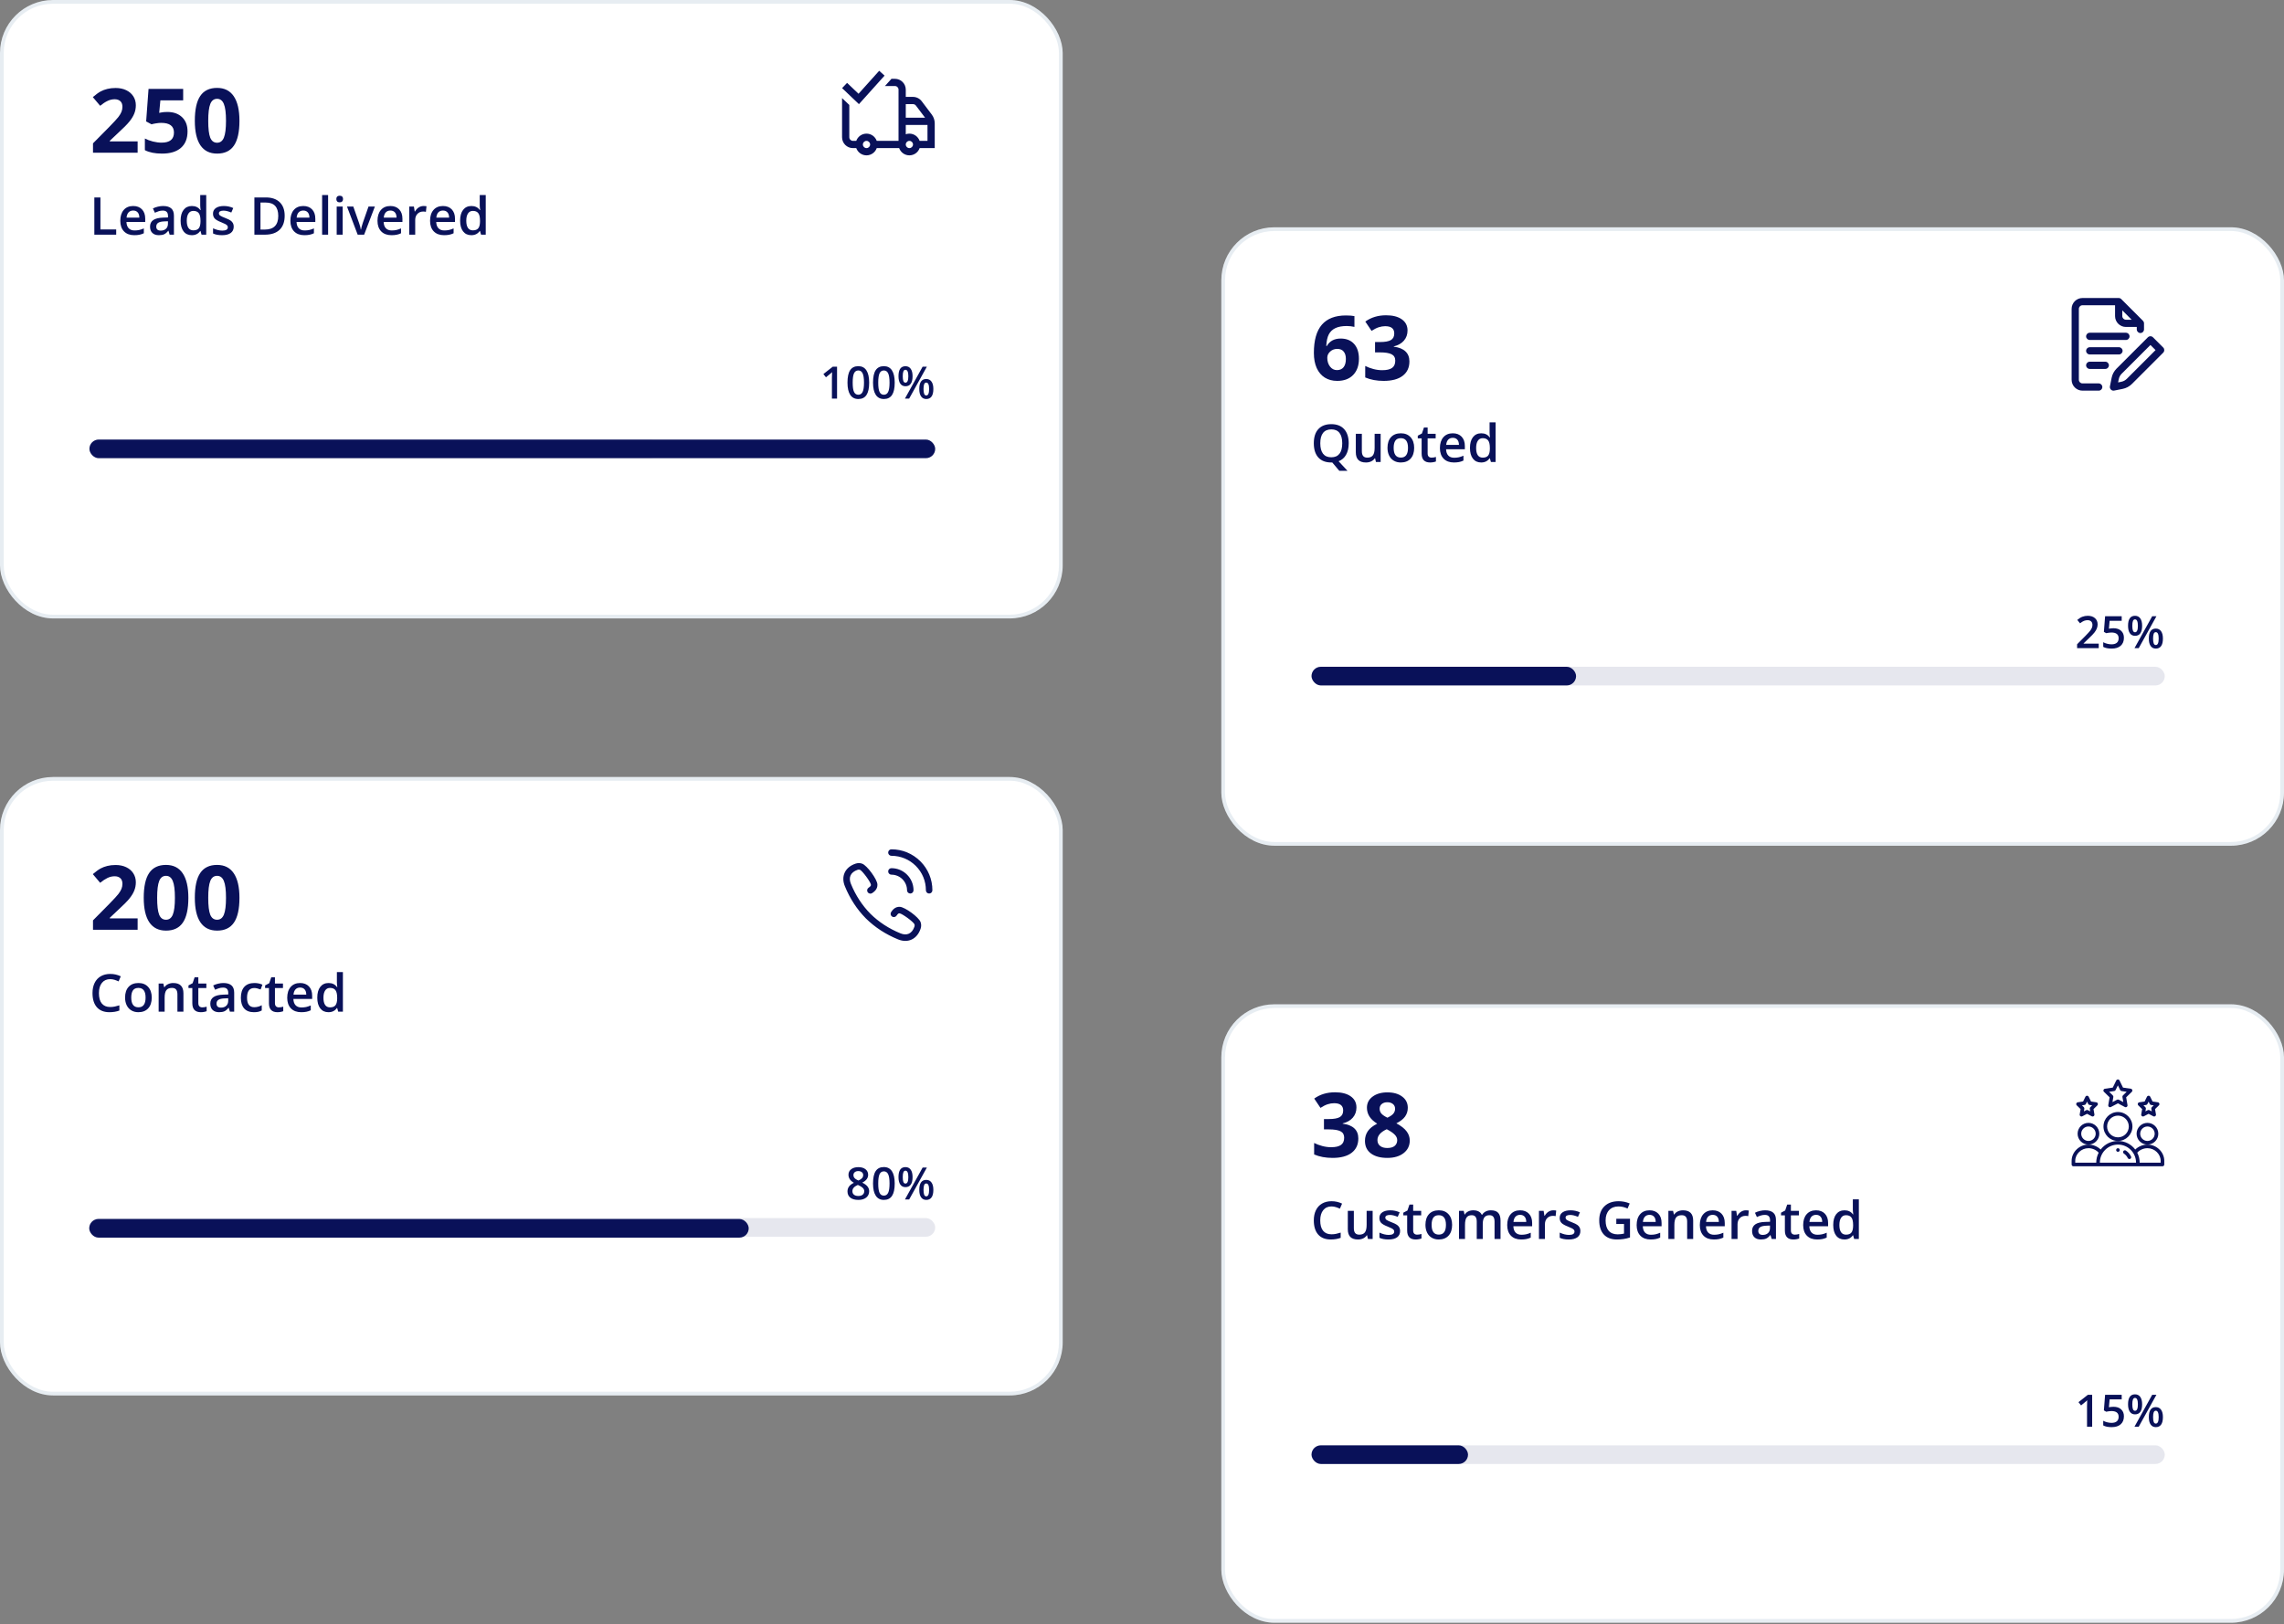 <svg width="613" height="436" viewBox="0 0 613 436" fill="none" xmlns="http://www.w3.org/2000/svg">
<rect x="0" y="0" width="613" height="436" fill="#808080" stroke="none"/>
<rect width="285.215" height="166.021" rx="14.237" fill="white"/>
<path d="M36.938 41H24.961V38.48L29.262 34.133C30.535 32.828 31.367 31.926 31.758 31.426C32.148 30.918 32.43 30.449 32.602 30.02C32.773 29.59 32.859 29.145 32.859 28.684C32.859 27.996 32.668 27.484 32.285 27.148C31.91 26.812 31.406 26.645 30.773 26.645C30.109 26.645 29.465 26.797 28.84 27.102C28.215 27.406 27.562 27.84 26.883 28.402L24.914 26.07C25.758 25.352 26.457 24.844 27.012 24.547C27.566 24.25 28.172 24.023 28.828 23.867C29.484 23.703 30.219 23.621 31.031 23.621C32.102 23.621 33.047 23.816 33.867 24.207C34.688 24.598 35.324 25.145 35.777 25.848C36.23 26.551 36.457 27.355 36.457 28.262C36.457 29.051 36.316 29.793 36.035 30.488C35.762 31.176 35.332 31.883 34.746 32.609C34.168 33.336 33.145 34.371 31.676 35.715L29.473 37.789V37.953H36.938V41ZM44.906 30.055C46.562 30.055 47.879 30.52 48.855 31.449C49.84 32.379 50.332 33.652 50.332 35.27C50.332 37.184 49.742 38.656 48.562 39.688C47.383 40.719 45.695 41.234 43.5 41.234C41.594 41.234 40.055 40.926 38.883 40.309V37.18C39.5 37.508 40.219 37.777 41.039 37.988C41.859 38.191 42.637 38.293 43.371 38.293C45.582 38.293 46.688 37.387 46.688 35.574C46.688 33.848 45.543 32.984 43.254 32.984C42.84 32.984 42.383 33.027 41.883 33.113C41.383 33.191 40.977 33.277 40.664 33.371L39.223 32.598L39.867 23.867H49.16V26.938H43.043L42.727 30.301L43.137 30.219C43.613 30.109 44.203 30.055 44.906 30.055ZM64.266 32.434C64.266 35.426 63.773 37.641 62.789 39.078C61.812 40.516 60.305 41.234 58.266 41.234C56.289 41.234 54.797 40.492 53.789 39.008C52.789 37.523 52.289 35.332 52.289 32.434C52.289 29.41 52.777 27.184 53.754 25.754C54.73 24.316 56.234 23.598 58.266 23.598C60.242 23.598 61.734 24.348 62.742 25.848C63.758 27.348 64.266 29.543 64.266 32.434ZM55.887 32.434C55.887 34.535 56.066 36.043 56.426 36.957C56.793 37.863 57.406 38.316 58.266 38.316C59.109 38.316 59.719 37.855 60.094 36.934C60.469 36.012 60.656 34.512 60.656 32.434C60.656 30.332 60.465 28.824 60.082 27.91C59.707 26.988 59.102 26.527 58.266 26.527C57.414 26.527 56.805 26.988 56.438 27.91C56.07 28.824 55.887 30.332 55.887 32.434Z" fill="#091159"/>
<path d="M25.319 63V53.006H26.953V61.599H31.185V63H25.319ZM36.038 63.137C34.862 63.137 33.942 62.795 33.276 62.111C32.616 61.423 32.285 60.477 32.285 59.274C32.285 58.039 32.593 57.069 33.208 56.362C33.823 55.656 34.669 55.303 35.744 55.303C36.742 55.303 37.531 55.606 38.109 56.212C38.688 56.818 38.977 57.652 38.977 58.714V59.582H33.94C33.962 60.316 34.16 60.881 34.534 61.277C34.908 61.669 35.434 61.865 36.113 61.865C36.56 61.865 36.975 61.824 37.357 61.742C37.745 61.656 38.16 61.514 38.602 61.318V62.624C38.21 62.811 37.813 62.943 37.412 63.02C37.011 63.098 36.553 63.137 36.038 63.137ZM35.744 56.52C35.234 56.52 34.824 56.681 34.514 57.005C34.208 57.328 34.026 57.8 33.967 58.42H37.398C37.389 57.796 37.239 57.324 36.947 57.005C36.656 56.681 36.255 56.52 35.744 56.52ZM45.533 63L45.212 61.947H45.157C44.793 62.408 44.426 62.722 44.057 62.891C43.688 63.055 43.214 63.137 42.635 63.137C41.892 63.137 41.311 62.936 40.892 62.535C40.477 62.134 40.27 61.567 40.27 60.833C40.27 60.054 40.559 59.466 41.138 59.069C41.717 58.673 42.598 58.456 43.783 58.42L45.089 58.379V57.976C45.089 57.492 44.975 57.133 44.747 56.895C44.524 56.654 44.175 56.533 43.701 56.533C43.314 56.533 42.942 56.59 42.587 56.704C42.231 56.818 41.89 56.953 41.562 57.107L41.042 55.959C41.452 55.745 41.901 55.583 42.389 55.474C42.876 55.36 43.337 55.303 43.77 55.303C44.731 55.303 45.456 55.512 45.943 55.932C46.435 56.351 46.682 57.009 46.682 57.907V63H45.533ZM43.141 61.906C43.724 61.906 44.191 61.745 44.542 61.421C44.898 61.093 45.075 60.635 45.075 60.047V59.391L44.105 59.432C43.348 59.459 42.797 59.587 42.45 59.815C42.108 60.038 41.938 60.382 41.938 60.847C41.938 61.184 42.038 61.446 42.238 61.633C42.439 61.815 42.74 61.906 43.141 61.906ZM51.474 63.137C50.53 63.137 49.794 62.795 49.266 62.111C48.737 61.428 48.473 60.468 48.473 59.233C48.473 57.994 48.739 57.03 49.273 56.342C49.81 55.649 50.553 55.303 51.501 55.303C52.495 55.303 53.251 55.67 53.77 56.403H53.852C53.775 55.861 53.736 55.433 53.736 55.118V52.363H55.35V63H54.092L53.812 62.009H53.736C53.221 62.761 52.467 63.137 51.474 63.137ZM51.904 61.838C52.565 61.838 53.046 61.653 53.347 61.284C53.648 60.91 53.802 60.307 53.812 59.473V59.247C53.812 58.295 53.657 57.618 53.347 57.217C53.037 56.816 52.551 56.615 51.891 56.615C51.325 56.615 50.89 56.845 50.585 57.306C50.28 57.761 50.127 58.413 50.127 59.261C50.127 60.099 50.275 60.74 50.571 61.182C50.867 61.619 51.312 61.838 51.904 61.838ZM62.726 60.847C62.726 61.585 62.457 62.152 61.919 62.549C61.381 62.941 60.611 63.137 59.608 63.137C58.601 63.137 57.792 62.984 57.182 62.679V61.291C58.07 61.701 58.898 61.906 59.663 61.906C60.652 61.906 61.147 61.608 61.147 61.011C61.147 60.819 61.092 60.66 60.982 60.532C60.873 60.405 60.693 60.273 60.442 60.136C60.192 59.999 59.843 59.844 59.397 59.671C58.526 59.334 57.936 58.996 57.626 58.659C57.321 58.322 57.168 57.884 57.168 57.347C57.168 56.7 57.428 56.198 57.947 55.843C58.471 55.483 59.182 55.303 60.08 55.303C60.969 55.303 61.81 55.483 62.602 55.843L62.083 57.053C61.267 56.715 60.581 56.547 60.025 56.547C59.178 56.547 58.754 56.788 58.754 57.272C58.754 57.508 58.863 57.709 59.082 57.873C59.305 58.037 59.788 58.263 60.531 58.55C61.156 58.791 61.609 59.012 61.892 59.213C62.174 59.413 62.384 59.646 62.52 59.91C62.657 60.17 62.726 60.482 62.726 60.847ZM76.404 57.907C76.404 59.557 75.946 60.819 75.03 61.694C74.114 62.565 72.795 63 71.072 63H68.276V53.006H71.366C72.957 53.006 74.194 53.434 75.078 54.291C75.962 55.148 76.404 56.353 76.404 57.907ZM74.682 57.962C74.682 55.569 73.563 54.373 71.325 54.373H69.91V61.626H71.072C73.478 61.626 74.682 60.405 74.682 57.962ZM81.689 63.137C80.513 63.137 79.592 62.795 78.927 62.111C78.266 61.423 77.936 60.477 77.936 59.274C77.936 58.039 78.243 57.069 78.858 56.362C79.474 55.656 80.319 55.303 81.394 55.303C82.393 55.303 83.181 55.606 83.76 56.212C84.338 56.818 84.628 57.652 84.628 58.714V59.582H79.59C79.613 60.316 79.811 60.881 80.185 61.277C80.558 61.669 81.085 61.865 81.764 61.865C82.21 61.865 82.625 61.824 83.008 61.742C83.395 61.656 83.81 61.514 84.252 61.318V62.624C83.86 62.811 83.463 62.943 83.062 63.02C82.662 63.098 82.204 63.137 81.689 63.137ZM81.394 56.52C80.884 56.52 80.474 56.681 80.164 57.005C79.859 57.328 79.676 57.8 79.617 58.42H83.049C83.04 57.796 82.889 57.324 82.598 57.005C82.306 56.681 81.905 56.52 81.394 56.52ZM88.06 63H86.453V52.363H88.06V63ZM91.97 63H90.363V55.44H91.97V63ZM90.268 53.437C90.268 53.149 90.345 52.928 90.5 52.773C90.659 52.618 90.885 52.541 91.177 52.541C91.459 52.541 91.678 52.618 91.833 52.773C91.993 52.928 92.072 53.149 92.072 53.437C92.072 53.71 91.993 53.926 91.833 54.086C91.678 54.241 91.459 54.318 91.177 54.318C90.885 54.318 90.659 54.241 90.5 54.086C90.345 53.926 90.268 53.71 90.268 53.437ZM95.996 63L93.125 55.44H94.82L96.358 59.835C96.623 60.573 96.782 61.17 96.837 61.626H96.892C96.933 61.298 97.092 60.701 97.37 59.835L98.908 55.44H100.617L97.732 63H95.996ZM105.067 63.137C103.892 63.137 102.971 62.795 102.306 62.111C101.645 61.423 101.314 60.477 101.314 59.274C101.314 58.039 101.622 57.069 102.237 56.362C102.853 55.656 103.698 55.303 104.773 55.303C105.771 55.303 106.56 55.606 107.139 56.212C107.717 56.818 108.007 57.652 108.007 58.714V59.582H102.969C102.992 60.316 103.19 60.881 103.563 61.277C103.937 61.669 104.464 61.865 105.143 61.865C105.589 61.865 106.004 61.824 106.387 61.742C106.774 61.656 107.189 61.514 107.631 61.318V62.624C107.239 62.811 106.842 62.943 106.441 63.02C106.04 63.098 105.582 63.137 105.067 63.137ZM104.773 56.52C104.263 56.52 103.853 56.681 103.543 57.005C103.238 57.328 103.055 57.8 102.996 58.42H106.428C106.419 57.796 106.268 57.324 105.977 57.005C105.685 56.681 105.284 56.52 104.773 56.52ZM113.667 55.303C113.991 55.303 114.257 55.325 114.467 55.371L114.31 56.868C114.082 56.813 113.845 56.786 113.599 56.786C112.956 56.786 112.434 56.996 112.033 57.415C111.637 57.834 111.438 58.379 111.438 59.049V63H109.832V55.44H111.09L111.302 56.773H111.384C111.634 56.321 111.96 55.964 112.361 55.699C112.767 55.435 113.202 55.303 113.667 55.303ZM119.177 63.137C118.001 63.137 117.08 62.795 116.415 62.111C115.754 61.423 115.424 60.477 115.424 59.274C115.424 58.039 115.731 57.069 116.347 56.362C116.962 55.656 117.807 55.303 118.883 55.303C119.881 55.303 120.669 55.606 121.248 56.212C121.827 56.818 122.116 57.652 122.116 58.714V59.582H117.078C117.101 60.316 117.299 60.881 117.673 61.277C118.047 61.669 118.573 61.865 119.252 61.865C119.699 61.865 120.113 61.824 120.496 61.742C120.883 61.656 121.298 61.514 121.74 61.318V62.624C121.348 62.811 120.952 62.943 120.551 63.02C120.15 63.098 119.692 63.137 119.177 63.137ZM118.883 56.52C118.372 56.52 117.962 56.681 117.652 57.005C117.347 57.328 117.165 57.8 117.105 58.42H120.537C120.528 57.796 120.378 57.324 120.086 57.005C119.794 56.681 119.393 56.52 118.883 56.52ZM126.491 63.137C125.548 63.137 124.812 62.795 124.283 62.111C123.755 61.428 123.49 60.468 123.49 59.233C123.49 57.994 123.757 57.03 124.29 56.342C124.828 55.649 125.571 55.303 126.519 55.303C127.512 55.303 128.269 55.67 128.788 56.403H128.87C128.793 55.861 128.754 55.433 128.754 55.118V52.363H130.367V63H129.109L128.829 62.009H128.754C128.239 62.761 127.485 63.137 126.491 63.137ZM126.922 61.838C127.583 61.838 128.063 61.653 128.364 61.284C128.665 60.91 128.82 60.307 128.829 59.473V59.247C128.829 58.295 128.674 57.618 128.364 57.217C128.054 56.816 127.569 56.615 126.908 56.615C126.343 56.615 125.908 56.845 125.603 57.306C125.297 57.761 125.145 58.413 125.145 59.261C125.145 60.099 125.293 60.74 125.589 61.182C125.885 61.619 126.329 61.838 126.922 61.838Z" fill="#091159"/>
<rect opacity="0.1" x="24" y="118" width="153" height="5" rx="2.5" fill="#091159"/>
<rect x="24" y="118" width="227" height="5" rx="2.5" fill="#091159"/>
<path d="M224.656 107H223.279V101.469C223.279 100.809 223.295 100.285 223.326 99.898C223.236 99.992 223.125 100.096 222.992 100.209C222.863 100.322 222.426 100.682 221.68 101.287L220.988 100.414L223.508 98.434H224.656V107ZM233.275 102.717C233.275 104.205 233.035 105.311 232.555 106.033C232.078 106.756 231.348 107.117 230.363 107.117C229.41 107.117 228.688 106.744 228.195 105.998C227.703 105.252 227.457 104.158 227.457 102.717C227.457 101.205 227.695 100.092 228.172 99.377C228.652 98.658 229.383 98.299 230.363 98.299C231.32 98.299 232.045 98.674 232.537 99.424C233.029 100.174 233.275 101.271 233.275 102.717ZM228.852 102.717C228.852 103.885 228.971 104.719 229.209 105.219C229.451 105.719 229.836 105.969 230.363 105.969C230.891 105.969 231.275 105.715 231.518 105.207C231.764 104.699 231.887 103.869 231.887 102.717C231.887 101.568 231.764 100.738 231.518 100.227C231.275 99.711 230.891 99.453 230.363 99.453C229.836 99.453 229.451 99.705 229.209 100.209C228.971 100.713 228.852 101.549 228.852 102.717ZM240.131 102.717C240.131 104.205 239.891 105.311 239.41 106.033C238.934 106.756 238.203 107.117 237.219 107.117C236.266 107.117 235.543 106.744 235.051 105.998C234.559 105.252 234.312 104.158 234.312 102.717C234.312 101.205 234.551 100.092 235.027 99.377C235.508 98.658 236.238 98.299 237.219 98.299C238.176 98.299 238.9 98.674 239.393 99.424C239.885 100.174 240.131 101.271 240.131 102.717ZM235.707 102.717C235.707 103.885 235.826 104.719 236.064 105.219C236.307 105.719 236.691 105.969 237.219 105.969C237.746 105.969 238.131 105.715 238.373 105.207C238.619 104.699 238.742 103.869 238.742 102.717C238.742 101.568 238.619 100.738 238.373 100.227C238.131 99.711 237.746 99.453 237.219 99.453C236.691 99.453 236.307 99.705 236.064 100.209C235.826 100.713 235.707 101.549 235.707 102.717ZM242.287 101C242.287 101.582 242.344 102.016 242.457 102.301C242.57 102.586 242.756 102.729 243.014 102.729C243.529 102.729 243.787 102.152 243.787 101C243.787 99.848 243.529 99.272 243.014 99.272C242.756 99.272 242.57 99.414 242.457 99.699C242.344 99.984 242.287 100.418 242.287 101ZM244.924 100.988C244.924 101.887 244.762 102.562 244.438 103.016C244.117 103.465 243.643 103.689 243.014 103.689C242.42 103.689 241.959 103.457 241.631 102.992C241.307 102.523 241.145 101.855 241.145 100.988C241.145 99.203 241.768 98.311 243.014 98.311C243.627 98.311 244.098 98.543 244.426 99.008C244.758 99.469 244.924 100.129 244.924 100.988ZM247.865 104.422C247.865 105.004 247.922 105.439 248.035 105.729C248.152 106.018 248.34 106.162 248.598 106.162C249.109 106.162 249.365 105.582 249.365 104.422C249.365 103.277 249.109 102.705 248.598 102.705C248.34 102.705 248.152 102.846 248.035 103.127C247.922 103.408 247.865 103.84 247.865 104.422ZM250.502 104.422C250.502 105.32 250.34 105.994 250.016 106.443C249.691 106.893 249.219 107.117 248.598 107.117C248.004 107.117 247.543 106.887 247.215 106.426C246.887 105.961 246.723 105.293 246.723 104.422C246.723 102.637 247.348 101.744 248.598 101.744C249.199 101.744 249.666 101.975 249.998 102.436C250.334 102.896 250.502 103.559 250.502 104.422ZM248.762 98.434L244.01 107H242.873L247.625 98.434H248.762Z" fill="#091159"/>
<path d="M250.872 33.11C250.872 32.271 250.594 31.439 250.088 30.769L247.373 27.172C246.825 26.446 245.955 26.013 245.046 26.013H243.1V24.065C243.1 22.458 241.792 21.155 240.185 21.155H239.257L237.512 23.093H240.185C240.721 23.093 241.156 23.529 241.156 24.065V37.817H235.306C234.905 36.687 233.825 35.874 232.558 35.874C231.291 35.874 230.212 36.687 229.811 37.817H228.915C228.379 37.817 227.943 37.382 227.943 36.846V28.178L226 26.328V36.846C226 38.453 227.307 39.761 228.915 39.761H229.811C230.212 40.891 231.291 41.704 232.558 41.704C233.825 41.704 234.905 40.891 235.306 39.761H241.324C241.725 40.891 242.804 41.704 244.071 41.704C245.338 41.704 246.418 40.891 246.819 39.761H250.872V33.11ZM245.046 27.956C245.349 27.956 245.639 28.101 245.822 28.342L248.28 31.599H243.1V27.956H245.046ZM232.558 39.761C232.022 39.761 231.587 39.325 231.587 38.789C231.587 38.253 232.022 37.817 232.558 37.817C233.094 37.817 233.53 38.253 233.53 38.789C233.53 39.325 233.094 39.761 232.558 39.761ZM244.071 39.761C243.535 39.761 243.1 39.325 243.1 38.789C243.1 38.253 243.535 37.817 244.071 37.817C244.607 37.817 245.043 38.253 245.043 38.789C245.043 39.325 244.607 39.761 244.071 39.761ZM246.819 37.817C246.418 36.687 245.338 35.874 244.071 35.874C243.731 35.874 243.404 35.934 243.1 36.041V33.543H248.929V37.817H246.819ZM230.531 27.958L226.01 23.655L227.35 22.247L230.422 25.171L235.964 19L237.41 20.299L230.531 27.958Z" fill="#091159"/>
<rect x="0.5" y="0.5" width="284.215" height="165.021" rx="13.737" stroke="#0F4E80" stroke-opacity="0.1"/>
<rect y="208.59" width="285.215" height="166.021" rx="14.237" fill="white"/>
<path d="M36.938 249.59H24.961V247.071L29.262 242.723C30.535 241.418 31.367 240.516 31.758 240.016C32.148 239.508 32.43 239.04 32.602 238.61C32.773 238.18 32.859 237.735 32.859 237.274C32.859 236.586 32.668 236.075 32.285 235.739C31.91 235.403 31.406 235.235 30.773 235.235C30.109 235.235 29.465 235.387 28.84 235.692C28.215 235.997 27.562 236.43 26.883 236.993L24.914 234.661C25.758 233.942 26.457 233.434 27.012 233.137C27.566 232.84 28.172 232.614 28.828 232.458C29.484 232.293 30.219 232.211 31.031 232.211C32.102 232.211 33.047 232.407 33.867 232.797C34.688 233.188 35.324 233.735 35.777 234.438C36.23 235.141 36.457 235.946 36.457 236.852C36.457 237.641 36.316 238.383 36.035 239.079C35.762 239.766 35.332 240.473 34.746 241.2C34.168 241.926 33.145 242.961 31.676 244.305L29.473 246.379V246.543H36.938V249.59ZM50.555 241.024C50.555 244.016 50.062 246.231 49.078 247.668C48.102 249.106 46.594 249.825 44.555 249.825C42.578 249.825 41.086 249.083 40.078 247.598C39.078 246.114 38.578 243.922 38.578 241.024C38.578 238 39.066 235.774 40.043 234.344C41.02 232.907 42.523 232.188 44.555 232.188C46.531 232.188 48.023 232.938 49.031 234.438C50.047 235.938 50.555 238.133 50.555 241.024ZM42.176 241.024C42.176 243.125 42.355 244.633 42.715 245.547C43.082 246.454 43.695 246.907 44.555 246.907C45.398 246.907 46.008 246.446 46.383 245.524C46.758 244.602 46.945 243.102 46.945 241.024C46.945 238.922 46.754 237.415 46.371 236.5C45.996 235.579 45.391 235.118 44.555 235.118C43.703 235.118 43.094 235.579 42.727 236.5C42.359 237.415 42.176 238.922 42.176 241.024ZM64.266 241.024C64.266 244.016 63.773 246.231 62.789 247.668C61.812 249.106 60.305 249.825 58.266 249.825C56.289 249.825 54.797 249.083 53.789 247.598C52.789 246.114 52.289 243.922 52.289 241.024C52.289 238 52.777 235.774 53.754 234.344C54.73 232.907 56.234 232.188 58.266 232.188C60.242 232.188 61.734 232.938 62.742 234.438C63.758 235.938 64.266 238.133 64.266 241.024ZM55.887 241.024C55.887 243.125 56.066 244.633 56.426 245.547C56.793 246.454 57.406 246.907 58.266 246.907C59.109 246.907 59.719 246.446 60.094 245.524C60.469 244.602 60.656 243.102 60.656 241.024C60.656 238.922 60.465 237.415 60.082 236.5C59.707 235.579 59.102 235.118 58.266 235.118C57.414 235.118 56.805 235.579 56.438 236.5C56.07 237.415 55.887 238.922 55.887 241.024Z" fill="#091159"/>
<path d="M29.571 262.854C28.633 262.854 27.894 263.187 27.356 263.852C26.819 264.517 26.55 265.436 26.55 266.607C26.55 267.833 26.807 268.76 27.322 269.389C27.842 270.018 28.591 270.333 29.571 270.333C29.995 270.333 30.405 270.292 30.802 270.209C31.198 270.123 31.611 270.014 32.039 269.881V271.283C31.255 271.579 30.366 271.727 29.373 271.727C27.91 271.727 26.787 271.285 26.003 270.401C25.219 269.512 24.827 268.243 24.827 266.593C24.827 265.554 25.016 264.645 25.395 263.866C25.777 263.086 26.329 262.489 27.049 262.075C27.769 261.66 28.614 261.453 29.585 261.453C30.606 261.453 31.549 261.667 32.415 262.095L31.827 263.456C31.49 263.296 31.132 263.157 30.754 263.039C30.38 262.916 29.986 262.854 29.571 262.854ZM40.727 267.796C40.727 269.031 40.411 269.995 39.777 270.688C39.144 271.381 38.262 271.727 37.132 271.727C36.425 271.727 35.801 271.568 35.259 271.249C34.717 270.93 34.3 270.472 34.008 269.875C33.716 269.278 33.57 268.585 33.57 267.796C33.57 266.57 33.885 265.613 34.514 264.925C35.143 264.237 36.029 263.893 37.173 263.893C38.267 263.893 39.133 264.246 39.77 264.953C40.408 265.654 40.727 266.602 40.727 267.796ZM35.225 267.796C35.225 269.542 35.87 270.415 37.159 270.415C38.435 270.415 39.073 269.542 39.073 267.796C39.073 266.069 38.431 265.206 37.145 265.206C36.471 265.206 35.981 265.429 35.676 265.875C35.375 266.322 35.225 266.962 35.225 267.796ZM49.231 271.59H47.618V266.942C47.618 266.359 47.5 265.923 47.263 265.636C47.03 265.349 46.659 265.206 46.148 265.206C45.469 265.206 44.973 265.406 44.658 265.807C44.344 266.208 44.187 266.88 44.187 267.824V271.59H42.58V264.03H43.838L44.063 265.021H44.145C44.373 264.661 44.697 264.383 45.116 264.187C45.535 263.991 46 263.893 46.511 263.893C48.325 263.893 49.231 264.816 49.231 266.662V271.59ZM54.283 270.428C54.675 270.428 55.067 270.367 55.459 270.244V271.454C55.281 271.531 55.051 271.595 54.769 271.645C54.491 271.7 54.201 271.727 53.9 271.727C52.378 271.727 51.617 270.925 51.617 269.321V265.247H50.585V264.536L51.692 263.948L52.239 262.348H53.23V264.03H55.384V265.247H53.23V269.293C53.23 269.681 53.326 269.968 53.518 270.155C53.714 270.337 53.969 270.428 54.283 270.428ZM61.707 271.59L61.386 270.538H61.331C60.967 270.998 60.6 271.312 60.23 271.481C59.861 271.645 59.387 271.727 58.809 271.727C58.066 271.727 57.485 271.527 57.065 271.125C56.651 270.724 56.443 270.157 56.443 269.423C56.443 268.644 56.733 268.056 57.312 267.66C57.89 267.263 58.772 267.047 59.957 267.01L61.263 266.969V266.566C61.263 266.083 61.149 265.723 60.921 265.486C60.698 265.244 60.349 265.124 59.875 265.124C59.488 265.124 59.116 265.181 58.761 265.294C58.405 265.408 58.063 265.543 57.735 265.698L57.216 264.549C57.626 264.335 58.075 264.173 58.562 264.064C59.05 263.95 59.51 263.893 59.943 263.893C60.905 263.893 61.63 264.103 62.117 264.522C62.609 264.941 62.855 265.6 62.855 266.498V271.59H61.707ZM59.315 270.497C59.898 270.497 60.365 270.335 60.716 270.011C61.071 269.683 61.249 269.225 61.249 268.637V267.981L60.278 268.022C59.522 268.049 58.97 268.177 58.624 268.405C58.282 268.628 58.111 268.972 58.111 269.437C58.111 269.774 58.212 270.036 58.412 270.223C58.613 270.405 58.913 270.497 59.315 270.497ZM68.147 271.727C67.003 271.727 66.132 271.394 65.535 270.729C64.943 270.059 64.647 269.1 64.647 267.851C64.647 266.58 64.956 265.602 65.576 264.918C66.201 264.235 67.101 263.893 68.276 263.893C69.074 263.893 69.792 264.041 70.43 264.337L69.944 265.629C69.265 265.365 68.705 265.233 68.263 265.233C66.955 265.233 66.301 266.101 66.301 267.837C66.301 268.685 66.463 269.323 66.786 269.751C67.114 270.175 67.593 270.387 68.222 270.387C68.937 270.387 69.614 270.209 70.252 269.854V271.255C69.965 271.424 69.657 271.545 69.329 271.618C69.005 271.691 68.611 271.727 68.147 271.727ZM74.846 270.428C75.238 270.428 75.63 270.367 76.022 270.244V271.454C75.844 271.531 75.614 271.595 75.331 271.645C75.053 271.7 74.764 271.727 74.463 271.727C72.941 271.727 72.18 270.925 72.18 269.321V265.247H71.147V264.536L72.255 263.948L72.802 262.348H73.793V264.03H75.946V265.247H73.793V269.293C73.793 269.681 73.889 269.968 74.08 270.155C74.276 270.337 74.531 270.428 74.846 270.428ZM80.841 271.727C79.665 271.727 78.745 271.385 78.079 270.702C77.418 270.014 77.088 269.068 77.088 267.865C77.088 266.63 77.395 265.659 78.011 264.953C78.626 264.246 79.471 263.893 80.547 263.893C81.545 263.893 82.333 264.196 82.912 264.802C83.491 265.408 83.78 266.242 83.78 267.304V268.172H78.742C78.765 268.906 78.963 269.471 79.337 269.868C79.711 270.26 80.237 270.456 80.916 270.456C81.363 270.456 81.777 270.415 82.16 270.333C82.547 270.246 82.962 270.105 83.404 269.909V271.214C83.012 271.401 82.616 271.533 82.215 271.611C81.814 271.688 81.356 271.727 80.841 271.727ZM80.547 265.11C80.037 265.11 79.626 265.272 79.316 265.595C79.011 265.919 78.829 266.39 78.769 267.01H82.201C82.192 266.386 82.042 265.914 81.75 265.595C81.458 265.272 81.057 265.11 80.547 265.11ZM88.155 271.727C87.212 271.727 86.476 271.385 85.947 270.702C85.419 270.018 85.154 269.059 85.154 267.824C85.154 266.584 85.421 265.62 85.954 264.932C86.492 264.239 87.235 263.893 88.183 263.893C89.176 263.893 89.933 264.26 90.452 264.994H90.534C90.457 264.451 90.418 264.023 90.418 263.708V260.954H92.031V271.59H90.773L90.493 270.599H90.418C89.903 271.351 89.149 271.727 88.155 271.727ZM88.586 270.428C89.247 270.428 89.728 270.244 90.028 269.875C90.329 269.501 90.484 268.897 90.493 268.063V267.837C90.493 266.885 90.338 266.208 90.028 265.807C89.718 265.406 89.233 265.206 88.572 265.206C88.007 265.206 87.572 265.436 87.267 265.896C86.961 266.352 86.809 267.003 86.809 267.851C86.809 268.69 86.957 269.33 87.253 269.772C87.549 270.209 87.993 270.428 88.586 270.428Z" fill="#091159"/>
<g clip-path="url(#clip0_279_829)">
<rect opacity="0.1" x="24" y="327" width="227" height="5" rx="2.5" fill="#091159"/>
<rect x="23.945" y="327.243" width="177" height="5" rx="2.5" fill="#091159"/>
<path d="M230.363 313.322C231.176 313.322 231.818 313.51 232.291 313.885C232.764 314.256 233 314.754 233 315.379C233 316.258 232.473 316.957 231.418 317.477C232.09 317.812 232.566 318.166 232.848 318.537C233.133 318.908 233.275 319.322 233.275 319.779C233.275 320.486 233.016 321.053 232.496 321.479C231.977 321.904 231.273 322.117 230.387 322.117C229.457 322.117 228.736 321.918 228.225 321.52C227.713 321.121 227.457 320.557 227.457 319.826C227.457 319.35 227.59 318.922 227.855 318.543C228.125 318.16 228.564 317.82 229.174 317.523C228.65 317.211 228.277 316.881 228.055 316.533C227.832 316.186 227.721 315.795 227.721 315.361C227.721 314.74 227.965 314.246 228.453 313.879C228.941 313.508 229.578 313.322 230.363 313.322ZM228.775 319.779C228.775 320.186 228.918 320.502 229.203 320.729C229.488 320.951 229.875 321.062 230.363 321.062C230.867 321.062 231.258 320.947 231.535 320.717C231.816 320.482 231.957 320.166 231.957 319.768C231.957 319.451 231.828 319.162 231.57 318.9C231.312 318.639 230.922 318.396 230.398 318.174L230.229 318.098C229.713 318.324 229.342 318.574 229.115 318.848C228.889 319.117 228.775 319.428 228.775 319.779ZM230.352 314.383C229.961 314.383 229.646 314.48 229.408 314.676C229.17 314.867 229.051 315.129 229.051 315.461C229.051 315.664 229.094 315.846 229.18 316.006C229.266 316.166 229.391 316.312 229.555 316.445C229.719 316.574 229.996 316.73 230.387 316.914C230.855 316.707 231.186 316.49 231.377 316.264C231.572 316.033 231.67 315.766 231.67 315.461C231.67 315.129 231.549 314.867 231.307 314.676C231.068 314.48 230.75 314.383 230.352 314.383ZM240.131 317.717C240.131 319.205 239.891 320.311 239.41 321.033C238.934 321.756 238.203 322.117 237.219 322.117C236.266 322.117 235.543 321.744 235.051 320.998C234.559 320.252 234.312 319.158 234.312 317.717C234.312 316.205 234.551 315.092 235.027 314.377C235.508 313.658 236.238 313.299 237.219 313.299C238.176 313.299 238.9 313.674 239.393 314.424C239.885 315.174 240.131 316.271 240.131 317.717ZM235.707 317.717C235.707 318.885 235.826 319.719 236.064 320.219C236.307 320.719 236.691 320.969 237.219 320.969C237.746 320.969 238.131 320.715 238.373 320.207C238.619 319.699 238.742 318.869 238.742 317.717C238.742 316.568 238.619 315.738 238.373 315.227C238.131 314.711 237.746 314.453 237.219 314.453C236.691 314.453 236.307 314.705 236.064 315.209C235.826 315.713 235.707 316.549 235.707 317.717ZM242.287 316C242.287 316.582 242.344 317.016 242.457 317.301C242.57 317.586 242.756 317.729 243.014 317.729C243.529 317.729 243.787 317.152 243.787 316C243.787 314.848 243.529 314.271 243.014 314.271C242.756 314.271 242.57 314.414 242.457 314.699C242.344 314.984 242.287 315.418 242.287 316ZM244.924 315.988C244.924 316.887 244.762 317.562 244.438 318.016C244.117 318.465 243.643 318.689 243.014 318.689C242.42 318.689 241.959 318.457 241.631 317.992C241.307 317.523 241.145 316.855 241.145 315.988C241.145 314.203 241.768 313.311 243.014 313.311C243.627 313.311 244.098 313.543 244.426 314.008C244.758 314.469 244.924 315.129 244.924 315.988ZM247.865 319.422C247.865 320.004 247.922 320.439 248.035 320.729C248.152 321.018 248.34 321.162 248.598 321.162C249.109 321.162 249.365 320.582 249.365 319.422C249.365 318.277 249.109 317.705 248.598 317.705C248.34 317.705 248.152 317.846 248.035 318.127C247.922 318.408 247.865 318.84 247.865 319.422ZM250.502 319.422C250.502 320.32 250.34 320.994 250.016 321.443C249.691 321.893 249.219 322.117 248.598 322.117C248.004 322.117 247.543 321.887 247.215 321.426C246.887 320.961 246.723 320.293 246.723 319.422C246.723 317.637 247.348 316.744 248.598 316.744C249.199 316.744 249.666 316.975 249.998 317.436C250.334 317.896 250.502 318.559 250.502 319.422ZM248.762 313.434L244.01 322H242.873L247.625 313.434H248.762Z" fill="#091159"/>
</g>
<g clip-path="url(#clip1_279_829)">
<path d="M247.023 231.221C244.946 229.144 242.184 228 239.246 228C238.765 228 238.375 228.39 238.375 228.871C238.375 229.353 238.765 229.743 239.246 229.743C241.718 229.743 244.042 230.705 245.79 232.453C247.538 234.201 248.501 236.525 248.501 238.997C248.501 239.479 248.891 239.869 249.372 239.869C249.854 239.869 250.244 239.479 250.244 238.998C250.244 236.06 249.1 233.298 247.023 231.221Z" fill="#091159"/>
<path d="M243.438 238.997C243.438 239.479 243.828 239.869 244.31 239.869C244.791 239.869 245.181 239.479 245.181 238.997C245.181 235.726 242.518 233.063 239.246 233.063C239.247 233.063 239.246 233.063 239.246 233.063C238.765 233.063 238.375 233.453 238.375 233.934C238.375 234.415 238.765 234.806 239.246 234.806C241.558 234.806 243.438 236.686 243.438 238.997Z" fill="#091159"/>
<path d="M241.51 243.44C240.182 243.372 239.505 244.359 239.18 244.834C238.909 245.231 239.01 245.773 239.408 246.045C239.805 246.317 240.347 246.215 240.619 245.818C241.002 245.257 241.176 245.169 241.412 245.18C242.166 245.269 245.136 247.445 245.433 248.126C245.508 248.326 245.505 248.523 245.425 248.762C245.113 249.687 244.597 250.338 243.932 250.643C243.3 250.932 242.526 250.906 241.693 250.567C238.581 249.299 235.863 247.529 233.614 245.307C233.613 245.306 233.612 245.306 233.611 245.305C231.394 243.057 229.628 240.343 228.362 237.237C228.023 236.403 227.996 235.628 228.286 234.996C228.591 234.331 229.241 233.815 230.166 233.504C230.406 233.423 230.602 233.421 230.8 233.495C231.483 233.793 233.66 236.763 233.748 237.509C233.76 237.753 233.671 237.927 233.111 238.31C232.714 238.581 232.612 239.123 232.883 239.521C233.155 239.918 233.697 240.02 234.094 239.749C234.569 239.424 235.557 238.75 235.488 237.417C235.413 236.025 232.705 232.338 231.411 231.862C230.835 231.648 230.23 231.644 229.611 231.852C228.218 232.321 227.212 233.157 226.702 234.27C226.207 235.35 226.222 236.603 226.748 237.894C228.102 241.218 229.998 244.127 232.382 246.539C232.387 246.545 232.393 246.551 232.399 246.557C234.81 248.936 237.715 250.828 241.035 252.181C241.7 252.452 242.355 252.587 242.981 252.587C243.57 252.587 244.135 252.467 244.658 252.227C245.772 251.717 246.608 250.711 247.077 249.317C247.284 248.699 247.281 248.094 247.068 247.522C246.591 246.224 242.904 243.516 241.51 243.44Z" fill="#091159"/>
</g>
<rect x="0.5" y="209.09" width="284.215" height="165.021" rx="13.737" stroke="#0F4E80" stroke-opacity="0.1"/>
<rect x="327.785" y="61.016" width="285.215" height="166.021" rx="14.237" fill="white"/>
<path d="M352.629 94.739C352.629 91.348 353.344 88.825 354.773 87.168C356.211 85.512 358.359 84.684 361.219 84.684C362.195 84.684 362.961 84.743 363.516 84.86V87.754C362.82 87.598 362.133 87.52 361.453 87.52C360.211 87.52 359.195 87.707 358.406 88.082C357.625 88.457 357.039 89.012 356.648 89.747C356.258 90.481 356.027 91.524 355.957 92.876H356.109C356.883 91.547 358.121 90.883 359.824 90.883C361.355 90.883 362.555 91.364 363.422 92.325C364.289 93.286 364.723 94.614 364.723 96.309C364.723 98.137 364.207 99.586 363.176 100.657C362.145 101.719 360.715 102.25 358.887 102.25C357.621 102.25 356.516 101.958 355.57 101.372C354.633 100.786 353.906 99.93 353.391 98.805C352.883 97.68 352.629 96.325 352.629 94.739ZM358.816 99.356C359.59 99.356 360.184 99.098 360.598 98.582C361.012 98.059 361.219 97.317 361.219 96.356C361.219 95.52 361.023 94.864 360.633 94.387C360.25 93.903 359.668 93.661 358.887 93.661C358.152 93.661 357.523 93.899 357 94.376C356.484 94.852 356.227 95.407 356.227 96.04C356.227 96.969 356.469 97.754 356.953 98.395C357.445 99.036 358.066 99.356 358.816 99.356ZM377.766 88.715C377.766 89.786 377.441 90.696 376.793 91.446C376.145 92.196 375.234 92.711 374.062 92.993V93.063C375.445 93.235 376.492 93.657 377.203 94.329C377.914 94.993 378.27 95.891 378.27 97.024C378.27 98.672 377.672 99.957 376.477 100.879C375.281 101.793 373.574 102.25 371.355 102.25C369.496 102.25 367.848 101.942 366.41 101.325V98.243C367.074 98.579 367.805 98.852 368.602 99.063C369.398 99.274 370.188 99.379 370.969 99.379C372.164 99.379 373.047 99.176 373.617 98.77C374.188 98.364 374.473 97.711 374.473 96.813C374.473 96.008 374.145 95.438 373.488 95.102C372.832 94.766 371.785 94.598 370.348 94.598H369.047V91.821H370.371C371.699 91.821 372.668 91.649 373.277 91.305C373.895 90.954 374.203 90.356 374.203 89.512C374.203 88.215 373.391 87.567 371.766 87.567C371.203 87.567 370.629 87.661 370.043 87.848C369.465 88.036 368.82 88.36 368.109 88.821L366.434 86.325C367.996 85.2 369.859 84.637 372.023 84.637C373.797 84.637 375.195 84.997 376.219 85.715C377.25 86.434 377.766 87.434 377.766 88.715Z" fill="#091159"/>
<path d="M361.978 119.005C361.978 120.218 361.745 121.238 361.28 122.068C360.82 122.897 360.148 123.481 359.264 123.818L361.656 126.395H359.455L357.568 124.153H357.302C355.793 124.153 354.633 123.706 353.822 122.813C353.016 121.915 352.612 120.641 352.612 118.992C352.612 117.342 353.018 116.075 353.829 115.191C354.645 114.307 355.807 113.865 357.315 113.865C358.801 113.865 359.95 114.314 360.761 115.211C361.572 116.109 361.978 117.374 361.978 119.005ZM354.349 119.005C354.349 120.236 354.597 121.17 355.094 121.808C355.59 122.442 356.326 122.758 357.302 122.758C358.272 122.758 359.004 122.444 359.496 121.815C359.993 121.186 360.241 120.25 360.241 119.005C360.241 117.779 359.995 116.85 359.503 116.216C359.015 115.583 358.286 115.266 357.315 115.266C356.336 115.266 355.595 115.583 355.094 116.216C354.597 116.85 354.349 117.779 354.349 119.005ZM369.285 124.016L369.06 123.025H368.978C368.754 123.376 368.435 123.652 368.021 123.852C367.61 124.053 367.141 124.153 366.612 124.153C365.696 124.153 365.013 123.925 364.562 123.469C364.11 123.014 363.885 122.323 363.885 121.398V116.456H365.505V121.118C365.505 121.696 365.623 122.132 365.86 122.423C366.097 122.71 366.469 122.854 366.975 122.854C367.649 122.854 368.144 122.653 368.458 122.252C368.777 121.847 368.937 121.17 368.937 120.222V116.456H370.55V124.016H369.285ZM379.546 120.222C379.546 121.457 379.229 122.421 378.596 123.114C377.962 123.806 377.08 124.153 375.95 124.153C375.244 124.153 374.619 123.993 374.077 123.674C373.535 123.355 373.118 122.897 372.826 122.3C372.535 121.703 372.389 121.011 372.389 120.222C372.389 118.996 372.703 118.039 373.332 117.351C373.961 116.663 374.847 116.319 375.991 116.319C377.085 116.319 377.951 116.672 378.589 117.378C379.227 118.08 379.546 119.028 379.546 120.222ZM374.043 120.222C374.043 121.968 374.688 122.84 375.978 122.84C377.254 122.84 377.892 121.968 377.892 120.222C377.892 118.495 377.249 117.631 375.964 117.631C375.289 117.631 374.799 117.855 374.494 118.301C374.193 118.748 374.043 119.388 374.043 120.222ZM384.215 122.854C384.607 122.854 384.999 122.792 385.391 122.669V123.879C385.213 123.957 384.983 124.021 384.7 124.071C384.422 124.125 384.133 124.153 383.832 124.153C382.31 124.153 381.549 123.351 381.549 121.747V117.672H380.517V116.961L381.624 116.374L382.171 114.774H383.162V116.456H385.315V117.672H383.162V121.719C383.162 122.107 383.258 122.394 383.449 122.581C383.645 122.763 383.9 122.854 384.215 122.854ZM390.21 124.153C389.034 124.153 388.114 123.811 387.448 123.127C386.787 122.439 386.457 121.494 386.457 120.291C386.457 119.056 386.765 118.085 387.38 117.378C387.995 116.672 388.84 116.319 389.916 116.319C390.914 116.319 391.702 116.622 392.281 117.228C392.86 117.834 393.149 118.668 393.149 119.73V120.598H388.111C388.134 121.332 388.332 121.897 388.706 122.293C389.08 122.685 389.606 122.881 390.285 122.881C390.732 122.881 391.146 122.84 391.529 122.758C391.917 122.672 392.331 122.53 392.773 122.334V123.64C392.382 123.827 391.985 123.959 391.584 124.037C391.183 124.114 390.725 124.153 390.21 124.153ZM389.916 117.536C389.406 117.536 388.995 117.697 388.686 118.021C388.38 118.345 388.198 118.816 388.139 119.436H391.57C391.561 118.812 391.411 118.34 391.119 118.021C390.827 117.697 390.426 117.536 389.916 117.536ZM397.524 124.153C396.581 124.153 395.845 123.811 395.316 123.127C394.788 122.444 394.523 121.485 394.523 120.25C394.523 119.01 394.79 118.046 395.323 117.358C395.861 116.665 396.604 116.319 397.552 116.319C398.545 116.319 399.302 116.686 399.821 117.419H399.903C399.826 116.877 399.787 116.449 399.787 116.134V113.379H401.4V124.016H400.143L399.862 123.025H399.787C399.272 123.777 398.518 124.153 397.524 124.153ZM397.955 122.854C398.616 122.854 399.097 122.669 399.397 122.3C399.698 121.927 399.853 121.323 399.862 120.489V120.263C399.862 119.311 399.707 118.634 399.397 118.233C399.088 117.832 398.602 117.631 397.941 117.631C397.376 117.631 396.941 117.861 396.636 118.322C396.33 118.778 396.178 119.429 396.178 120.277C396.178 121.115 396.326 121.756 396.622 122.198C396.918 122.635 397.363 122.854 397.955 122.854Z" fill="#091159"/>
<rect opacity="0.1" x="352" y="179" width="229" height="5" rx="2.5" fill="#091159"/>
<rect x="352" y="179" width="71" height="5" rx="2.5" fill="#091159"/>
<path d="M563.275 174H557.469V172.957L559.678 170.736C560.33 170.068 560.762 169.596 560.973 169.318C561.188 169.037 561.344 168.773 561.441 168.527C561.539 168.281 561.588 168.018 561.588 167.736C561.588 167.35 561.471 167.045 561.236 166.822C561.006 166.6 560.686 166.488 560.275 166.488C559.947 166.488 559.629 166.549 559.32 166.67C559.016 166.791 558.662 167.01 558.26 167.326L557.516 166.418C557.992 166.016 558.455 165.73 558.904 165.562C559.354 165.395 559.832 165.311 560.34 165.311C561.137 165.311 561.775 165.52 562.256 165.938C562.736 166.352 562.977 166.91 562.977 167.613C562.977 168 562.906 168.367 562.766 168.715C562.629 169.062 562.416 169.422 562.127 169.793C561.842 170.16 561.365 170.658 560.697 171.287L559.209 172.729V172.787H563.275V174ZM567.23 168.65C568.094 168.65 568.777 168.879 569.281 169.336C569.785 169.793 570.037 170.416 570.037 171.205C570.037 172.119 569.75 172.834 569.176 173.35C568.605 173.861 567.793 174.117 566.738 174.117C565.781 174.117 565.029 173.963 564.482 173.654V172.406C564.799 172.586 565.162 172.725 565.572 172.822C565.982 172.92 566.363 172.969 566.715 172.969C567.336 172.969 567.809 172.83 568.133 172.553C568.457 172.275 568.619 171.869 568.619 171.334C568.619 170.311 567.967 169.799 566.662 169.799C566.479 169.799 566.252 169.818 565.982 169.857C565.713 169.893 565.477 169.934 565.273 169.98L564.658 169.617L564.986 165.434H569.439V166.658H566.199L566.006 168.779C566.143 168.756 566.309 168.729 566.504 168.697C566.703 168.666 566.945 168.65 567.23 168.65ZM572.287 168C572.287 168.582 572.344 169.016 572.457 169.301C572.57 169.586 572.756 169.729 573.014 169.729C573.529 169.729 573.787 169.152 573.787 168C573.787 166.848 573.529 166.271 573.014 166.271C572.756 166.271 572.57 166.414 572.457 166.699C572.344 166.984 572.287 167.418 572.287 168ZM574.924 167.988C574.924 168.887 574.762 169.562 574.438 170.016C574.117 170.465 573.643 170.689 573.014 170.689C572.42 170.689 571.959 170.457 571.631 169.992C571.307 169.523 571.145 168.855 571.145 167.988C571.145 166.203 571.768 165.311 573.014 165.311C573.627 165.311 574.098 165.543 574.426 166.008C574.758 166.469 574.924 167.129 574.924 167.988ZM577.865 171.422C577.865 172.004 577.922 172.439 578.035 172.729C578.152 173.018 578.34 173.162 578.598 173.162C579.109 173.162 579.365 172.582 579.365 171.422C579.365 170.277 579.109 169.705 578.598 169.705C578.34 169.705 578.152 169.846 578.035 170.127C577.922 170.408 577.865 170.84 577.865 171.422ZM580.502 171.422C580.502 172.32 580.34 172.994 580.016 173.443C579.691 173.893 579.219 174.117 578.598 174.117C578.004 174.117 577.543 173.887 577.215 173.426C576.887 172.961 576.723 172.293 576.723 171.422C576.723 169.637 577.348 168.744 578.598 168.744C579.199 168.744 579.666 168.975 579.998 169.436C580.334 169.896 580.502 170.559 580.502 171.422ZM578.762 165.434L574.01 174H572.873L577.625 165.434H578.762Z" fill="#091159"/>
<path d="M580.585 93.296L577.838 90.548C577.656 90.366 577.408 90.264 577.151 90.264C576.893 90.264 576.646 90.366 576.464 90.548L568.067 98.945C567.387 99.625 566.927 100.484 566.739 101.427L566.283 103.708C566.219 104.026 566.319 104.356 566.548 104.585C566.732 104.769 566.98 104.87 567.235 104.87C567.299 104.87 567.362 104.864 567.426 104.851L569.707 104.395H569.707C570.65 104.206 571.508 103.747 572.189 103.067L580.585 94.67C580.965 94.29 580.965 93.675 580.585 93.296ZM570.815 101.693C570.407 102.101 569.892 102.376 569.326 102.49L568.474 102.66L568.644 101.808C568.757 101.242 569.033 100.727 569.441 100.319L577.151 92.609L578.525 93.983L570.815 101.693Z" fill="#091159"/>
<path d="M563.273 102.927H558.914C558.379 102.927 557.943 102.491 557.943 101.956V82.915C557.943 82.379 558.379 81.943 558.914 81.943H567.658V84.857C567.658 86.465 568.965 87.772 570.572 87.772H573.487V88.433C573.487 88.969 573.922 89.404 574.458 89.404C574.995 89.404 575.43 88.969 575.43 88.433V86.8C575.43 86.537 575.319 86.285 575.145 86.113L569.316 80.284C569.137 80.105 568.886 80 568.629 80H558.914C557.307 80 556 81.307 556 82.915V101.956C556 103.563 557.307 104.87 558.914 104.87H563.273C563.81 104.87 564.244 104.435 564.244 103.899C564.244 103.362 563.809 102.927 563.273 102.927ZM570.572 85.829C570.037 85.829 569.601 85.393 569.601 84.857V83.317L572.113 85.829H570.572Z" fill="#091159"/>
<path d="M571.545 90.298C571.545 89.761 571.11 89.326 570.573 89.326H560.858C560.322 89.326 559.887 89.761 559.887 90.298C559.887 90.834 560.322 91.269 560.858 91.269H570.573C571.11 91.269 571.545 90.834 571.545 90.298Z" fill="#091159"/>
<path d="M560.858 93.212C560.322 93.212 559.887 93.647 559.887 94.184C559.887 94.72 560.322 95.155 560.858 95.155H568.708C569.244 95.155 569.679 94.72 569.679 94.184C569.679 93.647 569.244 93.212 568.708 93.212H560.858Z" fill="#091159"/>
<path d="M565.034 97.098H560.858C560.322 97.098 559.887 97.533 559.887 98.07C559.887 98.606 560.322 99.041 560.858 99.041H565.034C565.571 99.041 566.006 98.606 566.006 98.07C566.006 97.533 565.571 97.098 565.034 97.098Z" fill="#091159"/>
<rect x="328.285" y="61.516" width="284.215" height="165.021" rx="13.737" stroke="#0F4E80" stroke-opacity="0.1"/>
<rect x="327.785" y="269.606" width="285.215" height="166.021" rx="14.237" fill="white"/>
<path d="M364.055 297.306C364.055 298.376 363.73 299.286 363.082 300.036C362.434 300.786 361.523 301.302 360.352 301.583V301.653C361.734 301.825 362.781 302.247 363.492 302.919C364.203 303.583 364.559 304.481 364.559 305.614C364.559 307.263 363.961 308.548 362.766 309.47C361.57 310.384 359.863 310.841 357.645 310.841C355.785 310.841 354.137 310.532 352.699 309.915V306.833C353.363 307.169 354.094 307.442 354.891 307.653C355.688 307.864 356.477 307.97 357.258 307.97C358.453 307.97 359.336 307.767 359.906 307.36C360.477 306.954 360.762 306.302 360.762 305.403C360.762 304.599 360.434 304.028 359.777 303.692C359.121 303.356 358.074 303.188 356.637 303.188H355.336V300.411H356.66C357.988 300.411 358.957 300.239 359.566 299.896C360.184 299.544 360.492 298.946 360.492 298.103C360.492 296.806 359.68 296.157 358.055 296.157C357.492 296.157 356.918 296.251 356.332 296.438C355.754 296.626 355.109 296.95 354.398 297.411L352.723 294.915C354.285 293.79 356.148 293.228 358.312 293.228C360.086 293.228 361.484 293.587 362.508 294.306C363.539 295.024 364.055 296.024 364.055 297.306ZM372.363 293.251C374.004 293.251 375.324 293.626 376.324 294.376C377.332 295.118 377.836 296.122 377.836 297.388C377.836 298.263 377.594 299.044 377.109 299.731C376.625 300.411 375.844 301.021 374.766 301.56C376.047 302.247 376.965 302.966 377.52 303.716C378.082 304.458 378.363 305.274 378.363 306.165C378.363 307.571 377.812 308.704 376.711 309.563C375.609 310.415 374.16 310.841 372.363 310.841C370.488 310.841 369.016 310.442 367.945 309.646C366.875 308.849 366.34 307.72 366.34 306.259C366.34 305.282 366.598 304.415 367.113 303.657C367.637 302.899 368.473 302.231 369.621 301.653C368.645 301.036 367.941 300.376 367.512 299.673C367.082 298.97 366.867 298.2 366.867 297.364C366.867 296.138 367.375 295.146 368.391 294.388C369.406 293.63 370.73 293.251 372.363 293.251ZM369.691 306.048C369.691 306.72 369.926 307.243 370.395 307.618C370.863 307.993 371.504 308.181 372.316 308.181C373.215 308.181 373.887 307.989 374.332 307.606C374.777 307.216 375 306.704 375 306.071C375 305.548 374.777 305.06 374.332 304.606C373.895 304.146 373.18 303.657 372.188 303.142C370.523 303.907 369.691 304.876 369.691 306.048ZM372.34 295.899C371.723 295.899 371.223 296.06 370.84 296.38C370.465 296.692 370.277 297.114 370.277 297.646C370.277 298.114 370.426 298.536 370.723 298.911C371.027 299.278 371.574 299.657 372.363 300.048C373.129 299.688 373.664 299.321 373.969 298.946C374.273 298.571 374.426 298.138 374.426 297.646C374.426 297.106 374.23 296.681 373.84 296.368C373.449 296.056 372.949 295.899 372.34 295.899Z" fill="#091159"/>
<path d="M357.356 323.87C356.418 323.87 355.679 324.203 355.142 324.868C354.604 325.534 354.335 326.452 354.335 327.623C354.335 328.849 354.592 329.776 355.107 330.405C355.627 331.034 356.377 331.349 357.356 331.349C357.78 331.349 358.19 331.308 358.587 331.226C358.983 331.139 359.396 331.03 359.824 330.897V332.299C359.04 332.595 358.152 332.743 357.158 332.743C355.695 332.743 354.572 332.301 353.788 331.417C353.004 330.528 352.612 329.259 352.612 327.609C352.612 326.57 352.801 325.661 353.18 324.882C353.562 324.103 354.114 323.506 354.834 323.091C355.554 322.676 356.399 322.469 357.37 322.469C358.391 322.469 359.334 322.683 360.2 323.111L359.612 324.472C359.275 324.312 358.917 324.173 358.539 324.055C358.165 323.932 357.771 323.87 357.356 323.87ZM367.139 332.606L366.913 331.615H366.831C366.608 331.966 366.289 332.242 365.874 332.442C365.464 332.643 364.994 332.743 364.466 332.743C363.55 332.743 362.866 332.515 362.415 332.06C361.964 331.604 361.738 330.913 361.738 329.988V325.046H363.358V329.708C363.358 330.287 363.477 330.722 363.714 331.014C363.951 331.301 364.322 331.444 364.828 331.444C365.503 331.444 365.997 331.244 366.312 330.843C366.631 330.437 366.79 329.76 366.79 328.812V325.046H368.403V332.606H367.139ZM375.772 330.453C375.772 331.191 375.504 331.759 374.966 332.155C374.428 332.547 373.658 332.743 372.655 332.743C371.648 332.743 370.839 332.59 370.229 332.285V330.897C371.117 331.308 371.944 331.513 372.71 331.513C373.699 331.513 374.193 331.214 374.193 330.617C374.193 330.426 374.139 330.266 374.029 330.139C373.92 330.011 373.74 329.879 373.489 329.742C373.239 329.605 372.89 329.451 372.443 329.277C371.573 328.94 370.983 328.603 370.673 328.266C370.368 327.928 370.215 327.491 370.215 326.953C370.215 326.306 370.475 325.805 370.994 325.449C371.518 325.089 372.229 324.909 373.127 324.909C374.016 324.909 374.856 325.089 375.649 325.449L375.13 326.659C374.314 326.322 373.628 326.153 373.072 326.153C372.225 326.153 371.801 326.395 371.801 326.878C371.801 327.115 371.91 327.315 372.129 327.479C372.352 327.644 372.835 327.869 373.578 328.156C374.202 328.398 374.656 328.619 374.938 328.819C375.221 329.02 375.431 329.252 375.567 329.517C375.704 329.776 375.772 330.089 375.772 330.453ZM380.332 331.444C380.724 331.444 381.116 331.383 381.508 331.26V332.47C381.33 332.547 381.1 332.611 380.817 332.661C380.539 332.716 380.25 332.743 379.949 332.743C378.427 332.743 377.666 331.941 377.666 330.337V326.263H376.634V325.552L377.741 324.964L378.288 323.364H379.279V325.046H381.433V326.263H379.279V330.31C379.279 330.697 379.375 330.984 379.566 331.171C379.762 331.353 380.018 331.444 380.332 331.444ZM389.731 328.812C389.731 330.048 389.415 331.011 388.781 331.704C388.148 332.397 387.266 332.743 386.136 332.743C385.429 332.743 384.805 332.584 384.263 332.265C383.72 331.946 383.303 331.488 383.012 330.891C382.72 330.294 382.574 329.601 382.574 328.812C382.574 327.587 382.889 326.63 383.518 325.941C384.146 325.253 385.033 324.909 386.177 324.909C387.271 324.909 388.136 325.262 388.774 325.969C389.412 326.671 389.731 327.618 389.731 328.812ZM384.229 328.812C384.229 330.558 384.873 331.431 386.163 331.431C387.439 331.431 388.077 330.558 388.077 328.812C388.077 327.085 387.435 326.222 386.149 326.222C385.475 326.222 384.985 326.445 384.68 326.892C384.379 327.338 384.229 327.979 384.229 328.812ZM397.955 332.606H396.342V327.944C396.342 327.366 396.232 326.935 396.014 326.652C395.795 326.365 395.453 326.222 394.988 326.222C394.368 326.222 393.913 326.424 393.621 326.83C393.334 327.231 393.19 327.901 393.19 328.84V332.606H391.584V325.046H392.842L393.067 326.037H393.149C393.359 325.677 393.662 325.399 394.059 325.203C394.46 325.007 394.899 324.909 395.378 324.909C396.54 324.909 397.31 325.306 397.688 326.099H397.798C398.021 325.725 398.336 325.433 398.741 325.224C399.147 325.014 399.612 324.909 400.136 324.909C401.038 324.909 401.694 325.137 402.104 325.593C402.519 326.049 402.727 326.743 402.727 327.678V332.606H401.12V327.944C401.12 327.366 401.008 326.935 400.785 326.652C400.566 326.365 400.225 326.222 399.76 326.222C399.135 326.222 398.677 326.418 398.386 326.81C398.099 327.197 397.955 327.794 397.955 328.601V332.606ZM408.271 332.743C407.095 332.743 406.174 332.401 405.509 331.718C404.848 331.03 404.518 330.084 404.518 328.881C404.518 327.646 404.825 326.675 405.44 325.969C406.056 325.262 406.901 324.909 407.977 324.909C408.975 324.909 409.763 325.212 410.342 325.818C410.921 326.424 411.21 327.258 411.21 328.32V329.188H406.172C406.195 329.922 406.393 330.487 406.767 330.884C407.14 331.276 407.667 331.472 408.346 331.472C408.792 331.472 409.207 331.431 409.59 331.349C409.977 331.262 410.392 331.121 410.834 330.925V332.23C410.442 332.417 410.046 332.549 409.645 332.627C409.243 332.704 408.785 332.743 408.271 332.743ZM407.977 326.126C407.466 326.126 407.056 326.288 406.746 326.611C406.441 326.935 406.258 327.407 406.199 328.026H409.631C409.622 327.402 409.471 326.93 409.18 326.611C408.888 326.288 408.487 326.126 407.977 326.126ZM416.87 324.909C417.194 324.909 417.46 324.932 417.67 324.978L417.513 326.475C417.285 326.42 417.048 326.393 416.802 326.393C416.159 326.393 415.637 326.602 415.236 327.021C414.84 327.441 414.642 327.985 414.642 328.655V332.606H413.035V325.046H414.293L414.505 326.379H414.587C414.838 325.928 415.163 325.57 415.564 325.306C415.97 325.041 416.405 324.909 416.87 324.909ZM424.157 330.453C424.157 331.191 423.888 331.759 423.351 332.155C422.813 332.547 422.043 332.743 421.04 332.743C420.033 332.743 419.224 332.59 418.613 332.285V330.897C419.502 331.308 420.329 331.513 421.095 331.513C422.084 331.513 422.578 331.214 422.578 330.617C422.578 330.426 422.523 330.266 422.414 330.139C422.305 330.011 422.125 329.879 421.874 329.742C421.623 329.605 421.275 329.451 420.828 329.277C419.958 328.94 419.368 328.603 419.058 328.266C418.752 327.928 418.6 327.491 418.6 326.953C418.6 326.306 418.859 325.805 419.379 325.449C419.903 325.089 420.614 324.909 421.512 324.909C422.4 324.909 423.241 325.089 424.034 325.449L423.515 326.659C422.699 326.322 422.013 326.153 421.457 326.153C420.609 326.153 420.186 326.395 420.186 326.878C420.186 327.115 420.295 327.315 420.514 327.479C420.737 327.644 421.22 327.869 421.963 328.156C422.587 328.398 423.041 328.619 423.323 328.819C423.606 329.02 423.815 329.252 423.952 329.517C424.089 329.776 424.157 330.089 424.157 330.453ZM433.796 327.186H437.474V332.203C436.872 332.399 436.293 332.538 435.737 332.62C435.186 332.702 434.589 332.743 433.946 332.743C432.433 332.743 431.267 332.297 430.446 331.403C429.626 330.506 429.216 329.241 429.216 327.609C429.216 326.001 429.678 324.743 430.604 323.836C431.529 322.924 432.802 322.469 434.425 322.469C435.468 322.469 436.457 322.669 437.392 323.07L436.817 324.431C436.006 324.057 435.195 323.87 434.384 323.87C433.317 323.87 432.474 324.205 431.854 324.875C431.235 325.545 430.925 326.461 430.925 327.623C430.925 328.844 431.203 329.774 431.759 330.412C432.319 331.046 433.124 331.362 434.172 331.362C434.701 331.362 435.266 331.296 435.867 331.164V328.587H433.796V327.186ZM443.011 332.743C441.835 332.743 440.914 332.401 440.249 331.718C439.588 331.03 439.258 330.084 439.258 328.881C439.258 327.646 439.565 326.675 440.181 325.969C440.796 325.262 441.641 324.909 442.717 324.909C443.715 324.909 444.503 325.212 445.082 325.818C445.661 326.424 445.95 327.258 445.95 328.32V329.188H440.912C440.935 329.922 441.133 330.487 441.507 330.884C441.881 331.276 442.407 331.472 443.086 331.472C443.533 331.472 443.947 331.431 444.33 331.349C444.717 331.262 445.132 331.121 445.574 330.925V332.23C445.182 332.417 444.786 332.549 444.385 332.627C443.984 332.704 443.526 332.743 443.011 332.743ZM442.717 326.126C442.206 326.126 441.796 326.288 441.486 326.611C441.181 326.935 440.999 327.407 440.939 328.026H444.371C444.362 327.402 444.212 326.93 443.92 326.611C443.628 326.288 443.227 326.126 442.717 326.126ZM454.427 332.606H452.813V327.958C452.813 327.375 452.695 326.939 452.458 326.652C452.226 326.365 451.854 326.222 451.344 326.222C450.665 326.222 450.168 326.422 449.854 326.823C449.539 327.224 449.382 327.896 449.382 328.84V332.606H447.775V325.046H449.033L449.259 326.037H449.341C449.569 325.677 449.892 325.399 450.312 325.203C450.731 325.007 451.196 324.909 451.706 324.909C453.52 324.909 454.427 325.832 454.427 327.678V332.606ZM459.964 332.743C458.788 332.743 457.868 332.401 457.202 331.718C456.541 331.03 456.211 330.084 456.211 328.881C456.211 327.646 456.519 326.675 457.134 325.969C457.749 325.262 458.594 324.909 459.67 324.909C460.668 324.909 461.456 325.212 462.035 325.818C462.614 326.424 462.903 327.258 462.903 328.32V329.188H457.865C457.888 329.922 458.086 330.487 458.46 330.884C458.834 331.276 459.36 331.472 460.039 331.472C460.486 331.472 460.9 331.431 461.283 331.349C461.671 331.262 462.085 331.121 462.527 330.925V332.23C462.135 332.417 461.739 332.549 461.338 332.627C460.937 332.704 460.479 332.743 459.964 332.743ZM459.67 326.126C459.16 326.126 458.749 326.288 458.439 326.611C458.134 326.935 457.952 327.407 457.893 328.026H461.324C461.315 327.402 461.165 326.93 460.873 326.611C460.581 326.288 460.18 326.126 459.67 326.126ZM468.563 324.909C468.887 324.909 469.154 324.932 469.363 324.978L469.206 326.475C468.978 326.42 468.741 326.393 468.495 326.393C467.853 326.393 467.331 326.602 466.93 327.021C466.533 327.441 466.335 327.985 466.335 328.655V332.606H464.729V325.046H465.986L466.198 326.379H466.28C466.531 325.928 466.857 325.57 467.258 325.306C467.663 325.041 468.099 324.909 468.563 324.909ZM475.502 332.606L475.181 331.554H475.126C474.761 332.014 474.395 332.328 474.025 332.497C473.656 332.661 473.182 332.743 472.604 332.743C471.861 332.743 471.28 332.543 470.86 332.142C470.446 331.741 470.238 331.173 470.238 330.439C470.238 329.66 470.528 329.072 471.106 328.676C471.685 328.279 472.567 328.063 473.752 328.026L475.058 327.985V327.582C475.058 327.099 474.944 326.739 474.716 326.502C474.493 326.26 474.144 326.14 473.67 326.14C473.283 326.14 472.911 326.197 472.556 326.311C472.2 326.424 471.858 326.559 471.53 326.714L471.011 325.565C471.421 325.351 471.87 325.189 472.357 325.08C472.845 324.966 473.305 324.909 473.738 324.909C474.7 324.909 475.424 325.119 475.912 325.538C476.404 325.957 476.65 326.616 476.65 327.514V332.606H475.502ZM473.109 331.513C473.693 331.513 474.16 331.351 474.511 331.027C474.866 330.699 475.044 330.241 475.044 329.653V328.997L474.073 329.038C473.317 329.065 472.765 329.193 472.419 329.421C472.077 329.644 471.906 329.988 471.906 330.453C471.906 330.79 472.007 331.052 472.207 331.239C472.408 331.422 472.708 331.513 473.109 331.513ZM481.709 331.444C482.101 331.444 482.493 331.383 482.885 331.26V332.47C482.707 332.547 482.477 332.611 482.194 332.661C481.916 332.716 481.627 332.743 481.326 332.743C479.804 332.743 479.043 331.941 479.043 330.337V326.263H478.011V325.552L479.118 324.964L479.665 323.364H480.656V325.046H482.81V326.263H480.656V330.31C480.656 330.697 480.752 330.984 480.943 331.171C481.139 331.353 481.395 331.444 481.709 331.444ZM487.704 332.743C486.528 332.743 485.608 332.401 484.942 331.718C484.282 331.03 483.951 330.084 483.951 328.881C483.951 327.646 484.259 326.675 484.874 325.969C485.489 325.262 486.335 324.909 487.41 324.909C488.408 324.909 489.197 325.212 489.775 325.818C490.354 326.424 490.644 327.258 490.644 328.32V329.188H485.605C485.628 329.922 485.826 330.487 486.2 330.884C486.574 331.276 487.1 331.472 487.779 331.472C488.226 331.472 488.641 331.431 489.023 331.349C489.411 331.262 489.826 331.121 490.268 330.925V332.23C489.876 332.417 489.479 332.549 489.078 332.627C488.677 332.704 488.219 332.743 487.704 332.743ZM487.41 326.126C486.9 326.126 486.49 326.288 486.18 326.611C485.874 326.935 485.692 327.407 485.633 328.026H489.064C489.055 327.402 488.905 326.93 488.613 326.611C488.322 326.288 487.921 326.126 487.41 326.126ZM495.019 332.743C494.075 332.743 493.339 332.401 492.811 331.718C492.282 331.034 492.018 330.075 492.018 328.84C492.018 327.6 492.284 326.636 492.817 325.948C493.355 325.256 494.098 324.909 495.046 324.909C496.039 324.909 496.796 325.276 497.315 326.01H497.397C497.32 325.467 497.281 325.039 497.281 324.725V321.97H498.895V332.606H497.637L497.356 331.615H497.281C496.766 332.367 496.012 332.743 495.019 332.743ZM495.449 331.444C496.11 331.444 496.591 331.26 496.892 330.891C497.192 330.517 497.347 329.913 497.356 329.079V328.854C497.356 327.901 497.201 327.224 496.892 326.823C496.582 326.422 496.096 326.222 495.436 326.222C494.87 326.222 494.435 326.452 494.13 326.912C493.825 327.368 493.672 328.02 493.672 328.867C493.672 329.706 493.82 330.346 494.116 330.788C494.412 331.226 494.857 331.444 495.449 331.444Z" fill="#091159"/>
<rect opacity="0.1" x="352" y="388" width="229" height="5" rx="2.5" fill="#091159"/>
<rect x="352" y="388" width="42" height="5" rx="2.5" fill="#091159"/>
<path d="M561.512 383H560.135V377.469C560.135 376.809 560.15 376.285 560.182 375.898C560.092 375.992 559.98 376.096 559.848 376.209C559.719 376.322 559.281 376.682 558.535 377.287L557.844 376.414L560.363 374.434H561.512V383ZM567.23 377.65C568.094 377.65 568.777 377.879 569.281 378.336C569.785 378.793 570.037 379.416 570.037 380.205C570.037 381.119 569.75 381.834 569.176 382.35C568.605 382.861 567.793 383.117 566.738 383.117C565.781 383.117 565.029 382.963 564.482 382.654V381.406C564.799 381.586 565.162 381.725 565.572 381.822C565.982 381.92 566.363 381.969 566.715 381.969C567.336 381.969 567.809 381.83 568.133 381.553C568.457 381.275 568.619 380.869 568.619 380.334C568.619 379.311 567.967 378.799 566.662 378.799C566.479 378.799 566.252 378.818 565.982 378.857C565.713 378.893 565.477 378.934 565.273 378.98L564.658 378.617L564.986 374.434H569.439V375.658H566.199L566.006 377.779C566.143 377.756 566.309 377.729 566.504 377.697C566.703 377.666 566.945 377.65 567.23 377.65ZM572.287 377C572.287 377.582 572.344 378.016 572.457 378.301C572.57 378.586 572.756 378.729 573.014 378.729C573.529 378.729 573.787 378.152 573.787 377C573.787 375.848 573.529 375.271 573.014 375.271C572.756 375.271 572.57 375.414 572.457 375.699C572.344 375.984 572.287 376.418 572.287 377ZM574.924 376.988C574.924 377.887 574.762 378.562 574.438 379.016C574.117 379.465 573.643 379.689 573.014 379.689C572.42 379.689 571.959 379.457 571.631 378.992C571.307 378.523 571.145 377.855 571.145 376.988C571.145 375.203 571.768 374.311 573.014 374.311C573.627 374.311 574.098 374.543 574.426 375.008C574.758 375.469 574.924 376.129 574.924 376.988ZM577.865 380.422C577.865 381.004 577.922 381.439 578.035 381.729C578.152 382.018 578.34 382.162 578.598 382.162C579.109 382.162 579.365 381.582 579.365 380.422C579.365 379.277 579.109 378.705 578.598 378.705C578.34 378.705 578.152 378.846 578.035 379.127C577.922 379.408 577.865 379.84 577.865 380.422ZM580.502 380.422C580.502 381.32 580.34 381.994 580.016 382.443C579.691 382.893 579.219 383.117 578.598 383.117C578.004 383.117 577.543 382.887 577.215 382.426C576.887 381.961 576.723 381.293 576.723 380.422C576.723 378.637 577.348 377.744 578.598 377.744C579.199 377.744 579.666 377.975 579.998 378.436C580.334 378.896 580.502 379.559 580.502 380.422ZM578.762 374.434L574.01 383H572.873L577.625 374.434H578.762Z" fill="#091159"/>
<path d="M568.921 308.721C568.921 308.989 568.703 309.207 568.435 309.207C568.167 309.207 567.949 308.989 567.949 308.721C567.949 308.453 568.167 308.235 568.435 308.235C568.703 308.235 568.921 308.453 568.921 308.721Z" fill="#091159"/>
<path d="M579.266 304.35C579.266 302.742 577.959 301.435 576.352 301.435C574.745 301.435 573.438 302.742 573.438 304.35C573.438 305.957 574.745 307.264 576.352 307.264C577.959 307.264 579.266 305.957 579.266 304.35ZM576.352 306.292C575.281 306.292 574.409 305.421 574.409 304.35C574.409 303.278 575.281 302.407 576.352 302.407C577.423 302.407 578.295 303.278 578.295 304.35C578.295 305.421 577.423 306.292 576.352 306.292Z" fill="#091159"/>
<path d="M576.353 307.264C575.129 307.264 573.908 307.772 573.076 308.596C571.982 307.158 570.294 306.292 568.435 306.292C566.654 306.292 564.929 307.105 563.794 308.596C562.962 307.772 561.742 307.264 560.517 307.264C558.069 307.264 556 309.266 556 311.636V312.607C556 312.875 556.217 313.093 556.486 313.093H580.384C580.653 313.093 580.87 312.875 580.87 312.607V311.636C580.87 309.266 578.801 307.264 576.353 307.264ZM556.971 311.636C556.971 309.792 558.595 308.235 560.517 308.235C561.569 308.235 562.612 308.701 563.258 309.442C562.831 310.267 562.606 311.186 562.606 312.121H556.971V311.636ZM568.435 307.264C571.138 307.264 573.292 309.457 573.292 312.121H563.578C563.578 309.422 565.776 307.264 568.435 307.264ZM579.899 312.121H574.264C574.264 311.186 574.039 310.267 573.612 309.442C574.258 308.701 575.301 308.235 576.353 308.235C578.275 308.235 579.899 309.792 579.899 311.636V312.121Z" fill="#091159"/>
<path d="M563.432 304.35C563.432 302.742 562.125 301.435 560.518 301.435C558.911 301.435 557.604 302.742 557.604 304.35C557.604 305.957 558.911 307.264 560.518 307.264C562.125 307.264 563.432 305.957 563.432 304.35ZM560.518 306.292C559.447 306.292 558.575 305.421 558.575 304.35C558.575 303.278 559.447 302.407 560.518 302.407C561.589 302.407 562.461 303.278 562.461 304.35C562.461 305.421 561.589 306.292 560.518 306.292Z" fill="#091159"/>
<path d="M572.321 302.406C572.321 300.264 570.578 298.521 568.435 298.521C566.292 298.521 564.549 300.264 564.549 302.406C564.549 304.549 566.292 306.292 568.435 306.292C570.578 306.292 572.321 304.549 572.321 302.406ZM568.435 305.321C566.828 305.321 565.52 304.014 565.52 302.406C565.52 300.799 566.828 299.492 568.435 299.492C570.042 299.492 571.349 300.799 571.349 302.406C571.349 304.014 570.042 305.321 568.435 305.321Z" fill="#091159"/>
<path d="M572.278 292.602C572.221 292.427 572.069 292.298 571.886 292.272L569.791 291.968L568.853 290.05C568.771 289.883 568.602 289.777 568.417 289.777C568.231 289.777 568.062 289.883 567.98 290.05L567.042 291.968L564.947 292.272C564.764 292.298 564.612 292.427 564.555 292.602C564.498 292.778 564.546 292.971 564.678 293.1L566.195 294.579L565.837 296.667C565.806 296.849 565.881 297.033 566.03 297.142C566.179 297.25 566.377 297.266 566.542 297.179L568.417 296.193L570.292 297.179C570.456 297.265 570.654 297.251 570.804 297.142C570.953 297.033 571.028 296.849 570.997 296.667L570.638 294.579L572.155 293.1C572.288 292.971 572.335 292.778 572.278 292.602ZM569.777 294.062C569.663 294.173 569.61 294.334 569.637 294.492L569.873 295.861L568.643 295.215C568.501 295.14 568.332 295.14 568.191 295.215L566.961 295.861L567.196 294.492C567.223 294.334 567.17 294.173 567.056 294.062L566.061 293.092L567.436 292.892C567.595 292.869 567.732 292.769 567.802 292.625L568.417 291.369L569.031 292.625C569.101 292.769 569.239 292.869 569.397 292.892L570.772 293.092L569.777 294.062Z" fill="#091159"/>
<path d="M579.54 296.243C579.483 296.067 579.331 295.939 579.148 295.912L577.728 295.706L577.094 294.42C577.012 294.254 576.843 294.149 576.658 294.149C576.658 294.149 576.658 294.149 576.658 294.149C576.473 294.149 576.304 294.254 576.223 294.42L575.588 295.706L574.168 295.912C573.985 295.939 573.833 296.067 573.776 296.243C573.719 296.419 573.766 296.612 573.899 296.741L574.926 297.742L574.683 299.156C574.652 299.338 574.727 299.522 574.877 299.631C575.026 299.74 575.224 299.754 575.388 299.668L576.658 299.001L577.928 299.668C578.091 299.754 578.29 299.74 578.439 299.631C578.589 299.522 578.664 299.338 578.633 299.156L578.39 297.742L579.417 296.741C579.55 296.612 579.597 296.419 579.54 296.243ZM577.529 297.225C577.415 297.337 577.362 297.498 577.39 297.655L577.509 298.35L576.884 298.022C576.743 297.948 576.574 297.948 576.432 298.022L575.807 298.35L575.927 297.655C575.954 297.498 575.901 297.337 575.787 297.225L575.281 296.732L575.98 296.631C576.138 296.608 576.275 296.509 576.346 296.365L576.658 295.733L576.97 296.365C577.041 296.509 577.178 296.608 577.336 296.631L578.034 296.732L577.529 297.225Z" fill="#091159"/>
<path d="M563.024 296.243C562.967 296.067 562.815 295.939 562.632 295.912L561.213 295.706L560.578 294.42C560.496 294.254 560.328 294.149 560.143 294.149C559.958 294.149 559.789 294.254 559.707 294.42L559.072 295.706L557.652 295.912C557.469 295.939 557.317 296.067 557.26 296.243C557.203 296.419 557.251 296.612 557.383 296.741L558.41 297.742L558.168 299.156C558.136 299.338 558.211 299.522 558.361 299.631C558.51 299.74 558.709 299.754 558.872 299.668L560.142 299.001L561.412 299.668C561.577 299.755 561.775 299.739 561.924 299.631C562.073 299.522 562.148 299.338 562.117 299.156L561.874 297.742L562.902 296.741C563.034 296.612 563.082 296.419 563.024 296.243ZM561.013 297.225C560.899 297.337 560.847 297.498 560.874 297.655L560.993 298.35L560.368 298.022C560.227 297.948 560.058 297.948 559.917 298.022L559.291 298.35L559.411 297.655C559.438 297.498 559.386 297.337 559.271 297.225L558.766 296.732L559.464 296.631C559.622 296.608 559.759 296.509 559.83 296.365L560.142 295.733L560.454 296.365C560.525 296.509 560.662 296.608 560.82 296.631L561.519 296.732L561.013 297.225Z" fill="#091159"/>
<path d="M570.563 308.871C570.339 308.724 570.038 308.786 569.89 309.011C569.743 309.235 569.805 309.536 570.03 309.683C570.479 309.978 570.838 310.39 571.068 310.873C571.183 311.115 571.472 311.218 571.715 311.103C571.957 310.987 572.06 310.697 571.945 310.455C571.639 309.812 571.161 309.264 570.563 308.871Z" fill="#091159"/>
<rect x="328.285" y="270.106" width="284.215" height="165.021" rx="13.737" stroke="#0F4E80" stroke-opacity="0.1"/>
<defs>
<clipPath id="clip0_279_829">
<rect width="227" height="30" fill="white" transform="translate(24 311)"/>
</clipPath>
<clipPath id="clip1_279_829">
<rect width="24.587" height="24.587" fill="white" transform="translate(226 228)"/>
</clipPath>
</defs>
</svg>
